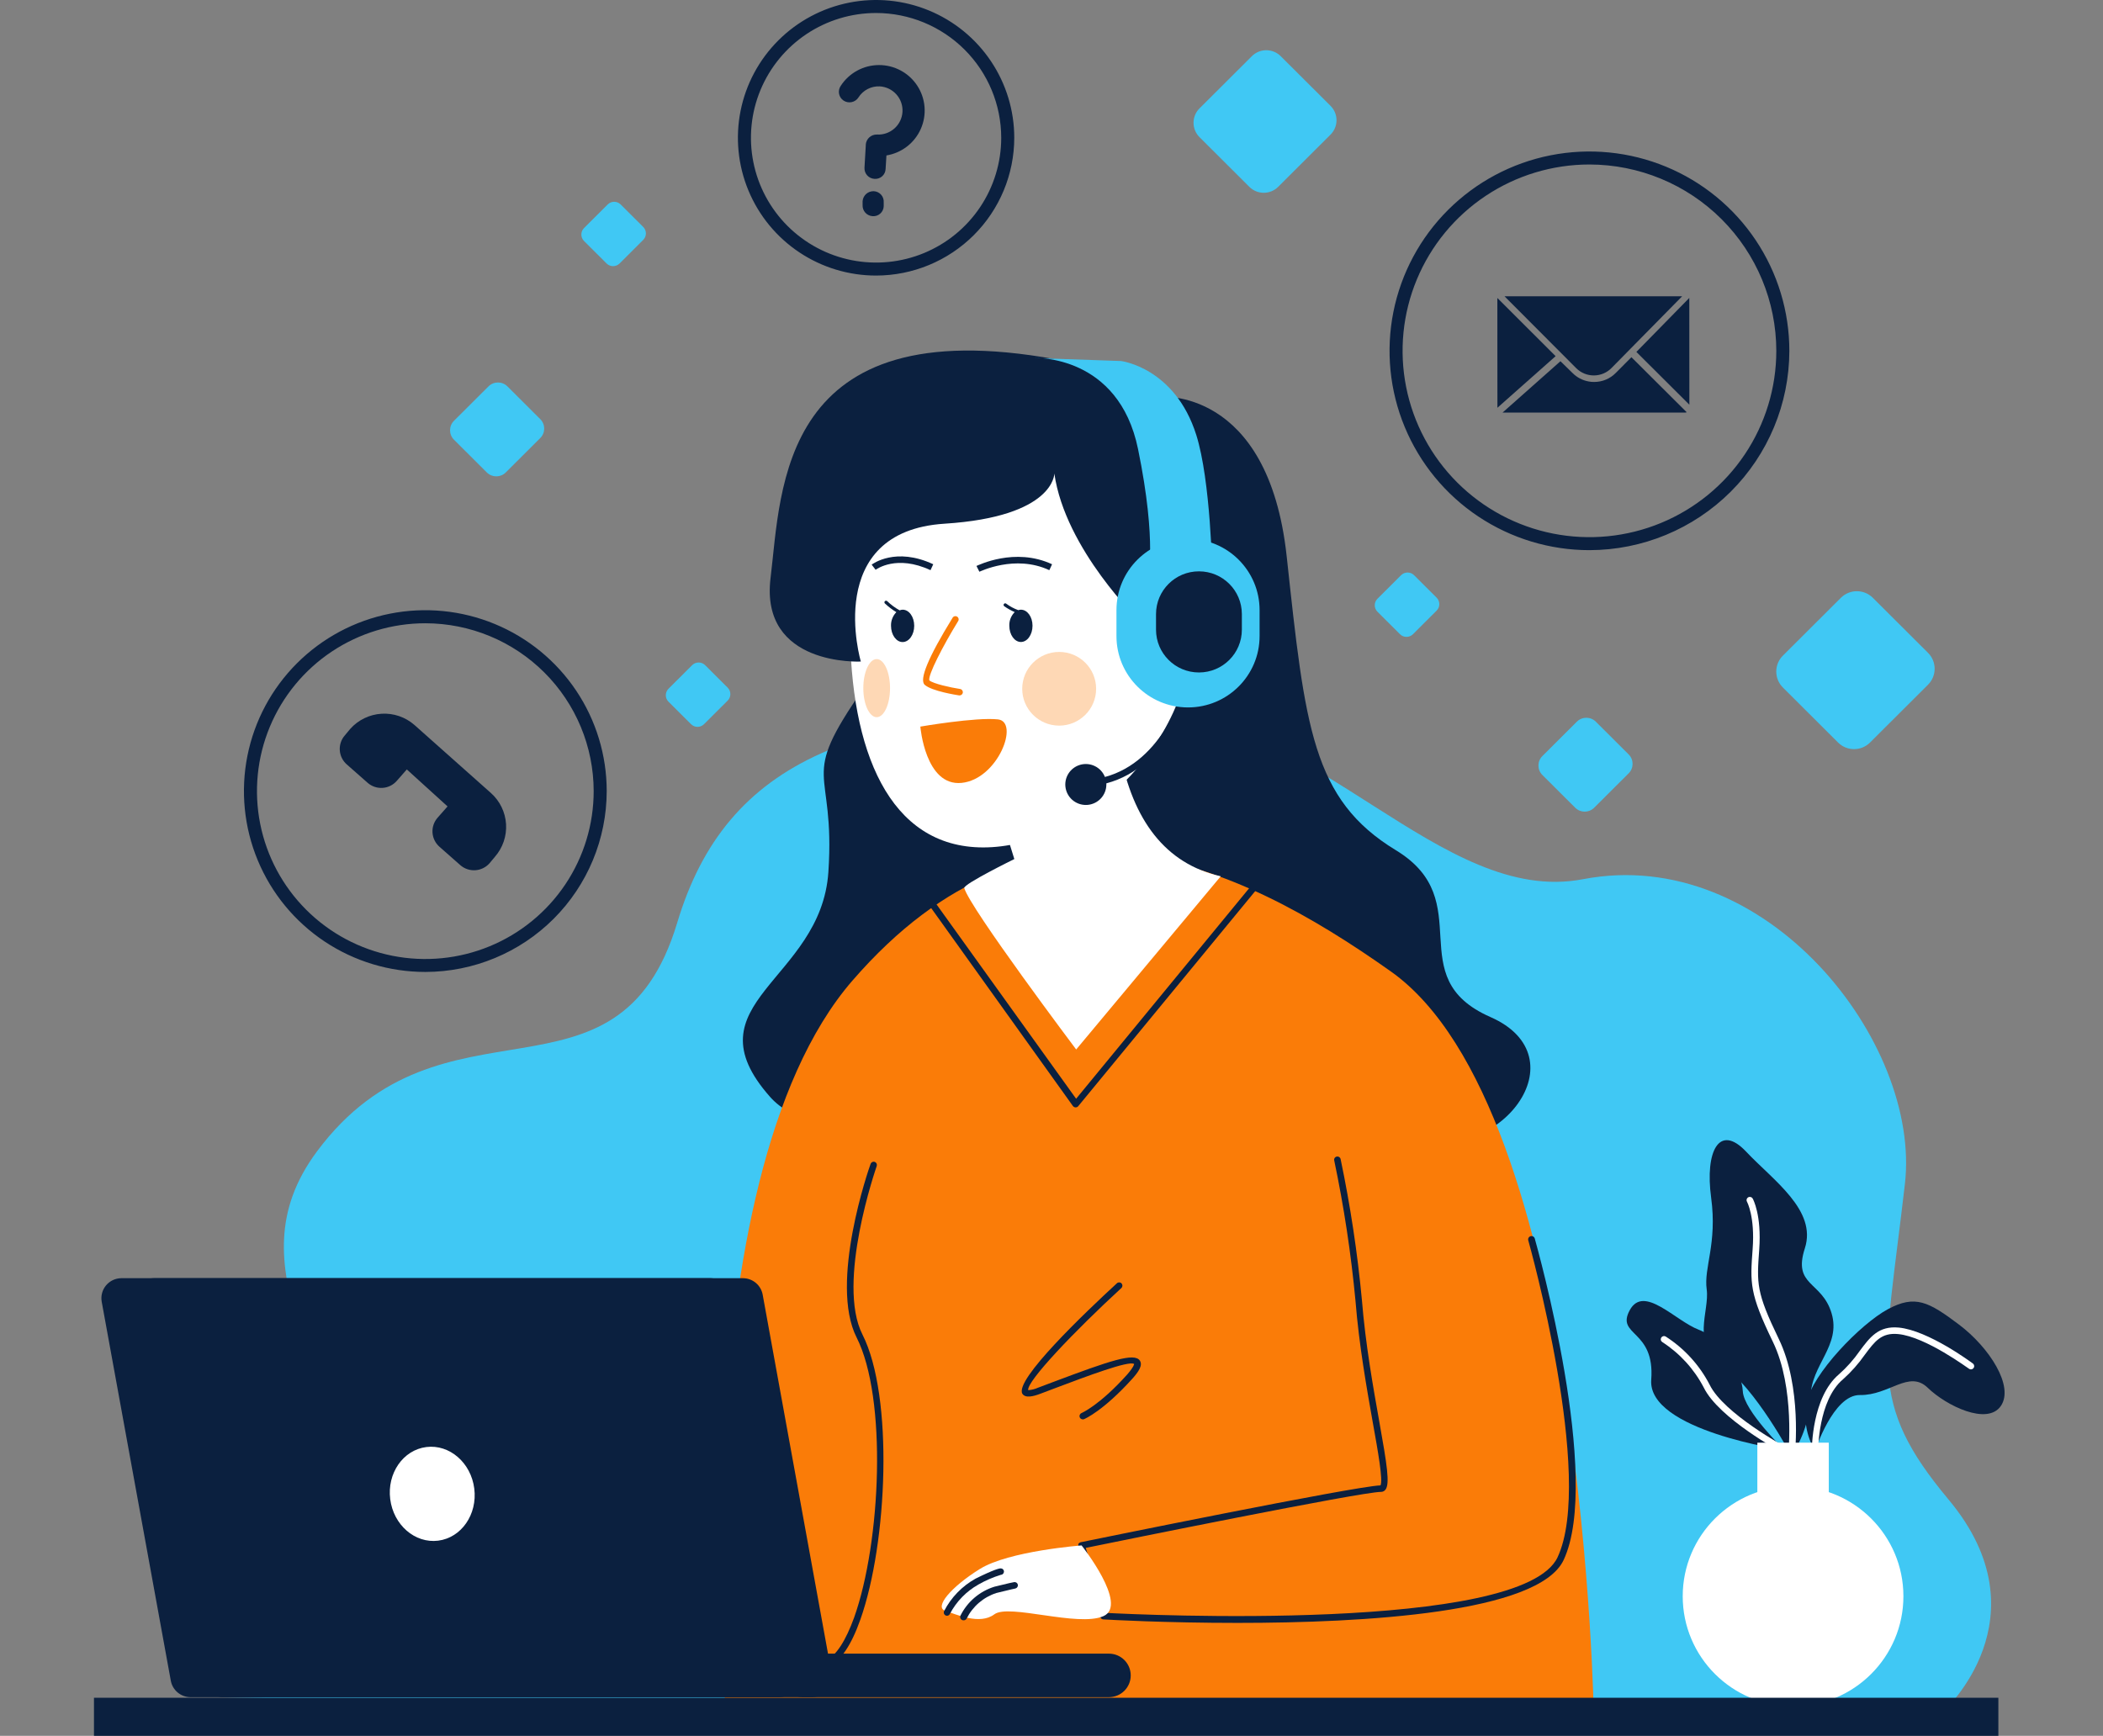 <?xml version="1.0" encoding="UTF-8"?> <svg xmlns="http://www.w3.org/2000/svg" width="470" height="388" viewBox="0 0 470 388" fill="none"><rect x="0" y="0" width="470" height="388" fill="#808080" stroke="none"/><g clip-path="url(#clip0_600_4443)"><path d="M434.264 382.596C434.264 382.596 457.57 361.59 435.473 335.166C417.192 313.274 421.081 304.79 425.728 264.637C429.384 233.012 394.73 188.662 353.77 196.521C322.059 202.607 294.047 159.564 254.995 158.823C191.573 157.603 162.294 169.762 151.34 206.283C138.041 250.488 98.901 219.662 70.846 257.359C50.657 284.496 79.382 306.01 68.414 331.548C57.445 357.087 49.856 379.386 49.856 379.386L400.12 386.286" fill="#40C8F4"></path><path d="M400.732 381.39C414.352 381.39 425.393 370.379 425.393 356.796C425.393 343.213 414.352 332.202 400.732 332.202C387.112 332.202 376.071 343.213 376.071 356.796C376.071 370.379 387.112 381.39 400.732 381.39Z" fill="white"></path><path d="M400.368 325.403C400.368 325.403 392.283 310.165 385.029 305.284C377.775 300.403 382.116 293.154 381.431 288.215C380.747 283.275 383.82 278.046 382.422 267.688C381.024 257.33 384.228 251.026 390.259 257.432C396.289 263.838 406.121 270.506 403.368 279.019C400.615 287.532 407.17 286.282 409.341 293.546C411.511 300.809 404.679 305.167 404.679 312.169C404.459 316.887 402.97 321.458 400.368 325.403Z" fill="#0B203F"></path><path d="M400.368 326.057H400.295C400.104 326.035 399.93 325.939 399.809 325.789C399.689 325.64 399.634 325.449 399.654 325.258C399.654 325.113 401.242 310.281 396.216 299.909C390.958 289.057 391.133 286.835 391.701 279.15C392.24 271.974 390.463 268.647 390.433 268.618C390.387 268.534 390.357 268.442 390.346 268.346C390.335 268.251 390.342 268.154 390.369 268.062C390.395 267.969 390.44 267.883 390.499 267.808C390.559 267.732 390.633 267.669 390.718 267.623C390.802 267.576 390.894 267.546 390.99 267.535C391.086 267.524 391.183 267.532 391.275 267.558C391.368 267.585 391.454 267.629 391.53 267.688C391.605 267.748 391.668 267.822 391.715 267.906C391.788 268.051 393.725 271.581 393.172 279.266C392.618 286.951 392.458 288.767 397.542 299.284C402.742 310.034 401.184 324.793 401.111 325.433C401.083 325.608 400.992 325.768 400.856 325.883C400.719 325.998 400.546 326.059 400.368 326.057Z" fill="white"></path><path d="M405.656 324.3C405.656 324.3 409.676 311.734 415.663 311.821C422.247 311.923 426.617 306.126 430.826 310.194C435.036 314.262 444.155 318.663 447.17 314.262C450.185 309.86 444.606 301.187 437.818 296.074C431.03 290.96 428.03 289.348 421.926 292.631C415.823 295.914 404.942 307.158 403.776 313.506C403.049 317.212 403.719 321.055 405.656 324.3Z" fill="#0B203F"></path><path d="M405.656 325.011C405.466 325.007 405.285 324.932 405.15 324.799C405.014 324.667 404.935 324.488 404.927 324.299C404.927 323.805 404.927 312.344 410.972 307.201C412.731 305.645 414.296 303.885 415.634 301.957C417.891 298.921 419.829 296.306 424.373 296.742C430.987 297.395 440.528 304.484 440.921 304.775C440.997 304.832 441.062 304.904 441.111 304.986C441.159 305.068 441.191 305.159 441.205 305.253C441.218 305.348 441.213 305.444 441.189 305.536C441.166 305.629 441.124 305.716 441.067 305.792C441.009 305.868 440.937 305.932 440.855 305.981C440.773 306.03 440.682 306.062 440.587 306.075C440.492 306.089 440.396 306.083 440.303 306.06C440.21 306.036 440.123 305.994 440.047 305.937C439.959 305.937 430.448 298.804 424.228 298.194C420.47 297.831 418.998 299.821 416.755 302.828C415.347 304.841 413.71 306.684 411.875 308.32C406.326 313.012 406.34 324.168 406.34 324.299C406.342 324.394 406.325 324.488 406.29 324.576C406.255 324.664 406.203 324.744 406.136 324.812C406.07 324.88 405.991 324.933 405.903 324.97C405.815 325.007 405.721 325.026 405.626 325.026L405.656 325.011Z" fill="white"></path><path d="M398.824 324.14C398.824 324.14 389.705 315.322 389.501 310.978C389.297 306.635 384.942 299.24 379.655 297.221C374.367 295.202 367.375 287.052 364.229 292.863C361.082 298.674 369.895 297.076 369.036 308.407C368.176 319.738 398.824 324.14 398.824 324.14Z" fill="#0B203F"></path><path d="M398.824 324.866C398.706 324.867 398.591 324.837 398.489 324.779C397.906 324.459 384.141 317.021 380.776 310.15C378.621 306.019 375.429 302.515 371.512 299.981C371.349 299.881 371.232 299.722 371.187 299.537C371.141 299.352 371.17 299.156 371.267 298.993C371.365 298.829 371.523 298.71 371.707 298.661C371.892 298.612 372.089 298.638 372.254 298.732C376.424 301.402 379.815 305.119 382.087 309.511C385.233 315.975 399.042 323.428 399.173 323.5C399.342 323.59 399.469 323.742 399.526 323.925C399.584 324.107 399.567 324.304 399.479 324.474C399.416 324.592 399.321 324.691 399.206 324.76C399.09 324.829 398.958 324.866 398.824 324.866Z" fill="white"></path><path d="M408.714 322.469H392.75V338.681H408.714V322.469Z" fill="white"></path><path d="M259.059 88.687C259.059 88.687 283.443 86.246 287.565 124.365C291.688 162.484 293.261 178.681 311.964 190.041C330.667 201.401 312.78 218.412 333.1 227.332C353.42 236.252 335.532 260.57 314.397 254.933C293.261 249.297 190.815 266.279 172.126 245.2C153.438 224.122 183.503 219.255 185.134 194.937C186.766 170.619 178.128 175.195 193.015 153.84C207.902 132.486 198.958 82.222 259.117 88.716" fill="#0B203F"></path><path d="M356.217 384.165L162.484 386.78C162.484 386.78 151.501 264.172 190.524 219.168C231.558 171.854 276.014 192.467 310.857 217.149C354.338 247.96 356.217 384.165 356.217 384.165Z" fill="#FA7C08"></path><path d="M179.541 379.356H247.828C250.523 379.356 252.708 377.178 252.708 374.49C252.708 371.802 250.523 369.623 247.828 369.623H179.541C176.846 369.623 174.661 371.802 174.661 374.49C174.661 377.178 176.846 379.356 179.541 379.356Z" fill="#0B203F"></path><path d="M189.97 139.866C189.97 167.641 198.623 189.417 219.744 189.417C240.865 189.417 266.502 167.627 266.502 139.866C266.502 112.105 240.953 88.818 219.773 88.818C198.594 88.818 189.97 112.09 189.97 139.866Z" fill="white"></path><path d="M250.276 168.091C253.189 183.388 260.472 193.078 272.824 195.867L240.516 234.581C240.516 234.581 216.729 202.956 215.505 198.496C215.272 197.625 226.692 192.017 226.692 192.017L222.221 177.592L250.276 168.091Z" fill="white"></path><path d="M276.553 362.752C260.53 362.752 247.959 362.055 246.561 361.968C246.415 361.959 246.275 361.905 246.16 361.814C246.045 361.723 245.961 361.599 245.92 361.459L241.04 345.654C240.997 345.56 240.975 345.459 240.975 345.356C240.975 345.253 240.997 345.152 241.04 345.058C241.152 344.89 241.324 344.771 241.521 344.724C244.041 344.201 302.816 332.187 308.526 332.013C309.124 330.909 307.958 324.372 306.822 318.053C305.453 310.324 303.734 300.693 302.933 290.713C301.941 280.187 300.356 269.726 298.184 259.378C298.163 259.286 298.16 259.19 298.177 259.096C298.193 259.003 298.228 258.913 298.28 258.833C298.331 258.754 298.398 258.685 298.477 258.631C298.556 258.578 298.644 258.54 298.738 258.521C298.831 258.5 298.928 258.497 299.023 258.513C299.118 258.53 299.209 258.564 299.29 258.616C299.371 258.667 299.442 258.734 299.497 258.812C299.552 258.891 299.591 258.98 299.612 259.073C301.793 269.483 303.383 280.008 304.375 290.597C305.176 300.504 306.895 310.092 308.264 317.791C309.983 327.423 310.682 331.723 309.604 333.015C309.488 333.157 309.341 333.271 309.174 333.349C309.008 333.426 308.827 333.467 308.643 333.466C304.2 333.466 249.882 344.506 242.657 345.988L247.158 360.515C254.572 360.907 340.179 364.989 348.103 348.08C356.421 330.284 341.709 277.755 341.548 277.232C341.523 277.137 341.516 277.037 341.529 276.939C341.541 276.841 341.573 276.747 341.623 276.661C341.672 276.575 341.738 276.5 341.816 276.44C341.895 276.38 341.984 276.335 342.08 276.31C342.176 276.284 342.275 276.277 342.374 276.29C342.472 276.302 342.567 276.334 342.653 276.384C342.739 276.433 342.814 276.498 342.874 276.577C342.935 276.655 342.979 276.744 343.005 276.84C343.617 279.019 358.008 330.415 349.458 348.69C343.894 360.544 304.914 362.752 276.553 362.752Z" fill="#0B203F"></path><path d="M241.725 345.436C241.725 345.436 225.469 346.656 218.972 350.709C212.476 354.762 208.776 359.222 211.238 360.036C213.699 360.849 218.972 363.275 222.221 360.835C225.469 358.394 240.924 363.74 246.605 361.241C252.286 358.743 241.725 345.436 241.725 345.436Z" fill="white"></path><path d="M49.856 379.356H181.493C182.146 379.35 182.79 379.201 183.38 378.921C183.969 378.64 184.491 378.235 184.907 377.733C185.323 377.23 185.624 376.644 185.789 376.013C185.954 375.383 185.979 374.724 185.863 374.083L170.451 289.376C170.263 288.354 169.724 287.428 168.927 286.758C168.13 286.088 167.124 285.714 166.082 285.701H34.416C33.762 285.708 33.118 285.856 32.529 286.137C31.939 286.417 31.418 286.823 31.002 287.325C30.586 287.827 30.285 288.414 30.119 289.044C29.954 289.675 29.929 290.333 30.046 290.974L45.501 375.681C45.687 376.702 46.223 377.628 47.017 378.298C47.812 378.969 48.815 379.343 49.856 379.356Z" fill="#0B203F"></path><path d="M42.544 379.356H174.166C174.819 379.35 175.463 379.201 176.053 378.921C176.642 378.64 177.163 378.235 177.58 377.733C177.996 377.23 178.297 376.644 178.462 376.013C178.627 375.383 178.652 374.724 178.536 374.083L163.139 289.376C162.95 288.354 162.411 287.428 161.614 286.758C160.817 286.088 159.812 285.714 158.769 285.701H27.103C26.45 285.708 25.806 285.856 25.216 286.137C24.627 286.417 24.105 286.823 23.689 287.325C23.273 287.827 22.972 288.414 22.807 289.044C22.642 289.675 22.617 290.333 22.733 290.974L38.174 375.681C38.363 376.704 38.901 377.629 39.699 378.299C40.495 378.97 41.501 379.343 42.544 379.356Z" fill="#0B203F"></path><path d="M21 388L446.616 388V379.487L21 379.487V388Z" fill="#0B203F"></path><path d="M235.898 80.305C257.5 84.242 281.36 105.843 271.003 126.515C260.647 147.187 254.704 138.834 254.704 138.834C254.704 138.834 238.069 122.854 235.636 105.843C235.636 105.843 235.738 115.489 211.092 117.058C183.794 118.801 192.388 147.87 192.388 147.87C192.388 147.87 169.781 149.032 172.214 129.174C174.646 109.315 174.122 69.047 235.898 80.305Z" fill="#0B203F"></path><path d="M214.457 155.438H214.355C213.728 155.336 208.295 154.494 206.678 153.085C205.367 151.952 207.45 146.925 212.869 138.122C212.914 138.032 212.977 137.953 213.055 137.888C213.133 137.824 213.223 137.777 213.32 137.749C213.417 137.722 213.518 137.714 213.618 137.728C213.718 137.741 213.814 137.775 213.9 137.828C213.986 137.88 214.06 137.95 214.118 138.033C214.175 138.115 214.215 138.209 214.235 138.307C214.254 138.406 214.253 138.508 214.231 138.606C214.209 138.704 214.167 138.796 214.107 138.877C210.742 144.354 207.334 150.964 207.698 152.082C208.615 152.838 212.403 153.666 214.559 154C214.655 154.012 214.747 154.044 214.831 154.092C214.915 154.141 214.988 154.206 215.046 154.283C215.104 154.36 215.147 154.448 215.171 154.541C215.194 154.635 215.199 154.733 215.185 154.828C215.154 154.999 215.065 155.153 214.931 155.265C214.798 155.376 214.63 155.437 214.457 155.438Z" fill="#FA7C08"></path><path opacity="0.3" d="M236.714 162.193C241.276 162.193 244.973 158.506 244.973 153.957C244.973 149.407 241.276 145.72 236.714 145.72C232.153 145.72 228.455 149.407 228.455 153.957C228.455 158.506 232.153 162.193 236.714 162.193Z" fill="#FA7C08"></path><path opacity="0.3" d="M195.928 160.305C197.577 160.305 198.914 157.398 198.914 153.811C198.914 150.225 197.577 147.318 195.928 147.318C194.279 147.318 192.942 150.225 192.942 153.811C192.942 157.398 194.279 160.305 195.928 160.305Z" fill="#FA7C08"></path><path d="M205.688 162.411C205.688 162.411 218.156 160.261 223.036 160.799C227.916 161.336 223.036 174.178 214.908 174.992C206.78 175.805 205.688 162.411 205.688 162.411Z" fill="#FA7C08"></path><path d="M265.876 154.537L264.42 154.174C264.42 154.334 260.05 170.154 246.94 173.669C246.52 172.609 245.719 171.744 244.693 171.242C243.667 170.739 242.49 170.637 241.393 170.955C240.295 171.273 239.356 171.987 238.759 172.959C238.162 173.931 237.951 175.09 238.165 176.209C238.38 177.329 239.006 178.328 239.92 179.011C240.835 179.695 241.972 180.013 243.11 179.905C244.247 179.796 245.303 179.268 246.071 178.424C246.839 177.579 247.263 176.48 247.26 175.34C247.26 175.253 247.26 175.166 247.26 175.093C261.244 171.418 265.833 154.712 265.876 154.537Z" fill="#0B203F"></path><path d="M231.295 80.029C231.295 80.029 249.999 79.216 254.339 100.367C258.68 121.518 256.495 129.566 256.495 129.566L270.931 128.113C270.931 128.113 270.596 107.456 267.347 97.185C262.57 82.135 250.538 80.697 250.538 80.697L231.295 80.029Z" fill="#40C8F4"></path><path d="M211.645 361.154C211.534 361.156 211.424 361.131 211.325 361.081C211.155 360.997 211.024 360.849 210.961 360.67C210.899 360.491 210.909 360.294 210.99 360.123C212.565 357.062 215.013 354.535 218.025 352.859C222.206 350.782 223.342 350.564 223.648 350.564C223.841 350.564 224.026 350.64 224.163 350.777C224.3 350.913 224.376 351.098 224.376 351.29C224.373 351.482 224.295 351.664 224.159 351.8C224.023 351.935 223.84 352.013 223.648 352.017C221.917 352.547 220.251 353.268 218.681 354.167C215.966 355.692 213.751 357.967 212.301 360.718C212.248 360.848 212.157 360.959 212.04 361.037C211.924 361.115 211.786 361.156 211.645 361.154Z" fill="#0B203F"></path><path d="M215.301 362.171C215.195 362.174 215.089 362.149 214.995 362.098C214.822 362.016 214.689 361.87 214.623 361.69C214.558 361.511 214.566 361.313 214.646 361.14C215.408 359.603 216.474 358.236 217.781 357.122C219.088 356.009 220.608 355.171 222.25 354.66C225.483 353.862 226.503 353.644 226.619 353.644C226.713 353.625 226.81 353.624 226.904 353.642C226.998 353.66 227.087 353.697 227.167 353.749C227.247 353.802 227.315 353.87 227.369 353.949C227.422 354.028 227.46 354.117 227.479 354.21C227.514 354.399 227.474 354.593 227.368 354.753C227.262 354.913 227.098 355.025 226.911 355.067C226.911 355.067 225.862 355.271 222.672 356.07C221.244 356.533 219.922 357.275 218.784 358.252C217.646 359.23 216.715 360.424 216.044 361.764C215.977 361.899 215.869 362.011 215.737 362.084C215.604 362.156 215.452 362.187 215.301 362.171Z" fill="#0B203F"></path><path d="M218.229 126.501L218.885 127.794C218.972 127.794 226.824 123.857 234.515 127.445L235.127 126.123C226.78 122.244 218.579 126.385 218.229 126.501Z" fill="#0B203F"></path><path d="M194.807 126.21L195.695 127.358C195.885 127.227 200.371 123.915 207.96 127.445L208.572 126.123C200.167 122.201 195.025 126.05 194.807 126.21Z" fill="#0B203F"></path><path d="M249.518 142.175C249.518 150.985 256.679 158.126 265.512 158.126C274.345 158.126 281.506 150.985 281.506 142.175V136.379C281.506 127.57 274.345 120.429 265.512 120.429C256.679 120.429 249.518 127.57 249.518 136.379V142.175Z" fill="#40C8F4"></path><path d="M267.945 150.31H267.959C273.253 150.31 277.544 146.03 277.544 140.751V137.265C277.544 131.986 273.253 127.706 267.959 127.706H267.945C262.651 127.706 258.36 131.986 258.36 137.265V140.751C258.36 146.03 262.651 150.31 267.945 150.31Z" fill="#0B203F"></path><path d="M184.959 372.471C184.818 372.47 184.679 372.428 184.56 372.351C184.442 372.273 184.348 372.164 184.289 372.035C184.21 371.86 184.205 371.66 184.273 371.481C184.341 371.301 184.478 371.156 184.653 371.076C186.882 370.074 189.023 366.718 190.902 361.518C196.889 344.666 198.302 312.475 191.441 298.95C185.28 286.776 194.18 261.18 194.573 260.149C194.636 259.968 194.768 259.82 194.939 259.736C195.111 259.651 195.309 259.638 195.491 259.698C195.673 259.764 195.822 259.898 195.906 260.072C195.99 260.245 196.003 260.445 195.942 260.628C195.855 260.889 186.853 286.675 192.752 298.296C199.759 312.126 198.346 344.884 192.286 361.997C190.262 367.721 187.916 371.222 185.251 372.398C185.16 372.444 185.061 372.469 184.959 372.471Z" fill="#0B203F"></path><path d="M228.164 136.277C227.965 136.281 227.769 136.316 227.581 136.379C226.611 136.031 225.698 135.541 224.872 134.926C224.794 134.868 224.697 134.844 224.602 134.857C224.506 134.871 224.42 134.922 224.362 134.999C224.304 135.076 224.279 135.173 224.293 135.268C224.306 135.363 224.357 135.449 224.435 135.507C225.17 136.021 225.956 136.459 226.78 136.815C226.379 137.213 226.064 137.689 225.856 138.214C225.648 138.739 225.551 139.301 225.571 139.865C225.571 141.87 226.736 143.497 228.164 143.497C229.591 143.497 230.757 141.87 230.757 139.865C230.757 137.861 229.591 136.277 228.164 136.277Z" fill="#0B203F"></path><path d="M201.74 136.277C201.509 136.282 201.282 136.332 201.07 136.422C200.054 135.868 199.118 135.179 198.288 134.374C198.217 134.307 198.123 134.269 198.025 134.269C197.928 134.269 197.834 134.307 197.763 134.374C197.697 134.442 197.659 134.533 197.659 134.628C197.659 134.723 197.697 134.815 197.763 134.883C198.546 135.621 199.405 136.273 200.327 136.829C199.932 137.231 199.622 137.708 199.417 138.233C199.212 138.757 199.115 139.317 199.133 139.88C199.133 141.885 200.298 143.512 201.725 143.512C203.153 143.512 204.318 141.885 204.318 139.88C204.318 137.875 203.167 136.277 201.74 136.277Z" fill="#0B203F"></path><path d="M241.987 317.254C241.839 317.253 241.696 317.208 241.574 317.126C241.452 317.043 241.357 316.926 241.302 316.789C241.235 316.61 241.239 316.411 241.315 316.235C241.391 316.059 241.533 315.919 241.71 315.845C241.71 315.845 245.73 314.16 252.009 307.129C253.465 305.415 253.465 304.906 253.465 304.877C252.314 304.049 242.803 307.652 235.854 310.267L232.475 311.545C231.018 312.097 229.183 312.591 228.498 311.545C226.619 308.494 242.628 293.27 249.605 286.849C249.673 286.781 249.753 286.727 249.842 286.69C249.931 286.653 250.026 286.634 250.122 286.634C250.218 286.634 250.314 286.653 250.402 286.69C250.491 286.727 250.572 286.781 250.639 286.849C250.774 286.987 250.849 287.172 250.849 287.365C250.849 287.557 250.774 287.742 250.639 287.881C240.268 297.396 229.372 308.828 229.795 310.731C230.556 310.683 231.301 310.496 231.994 310.179L235.388 308.901C248.163 304.093 253.494 302.306 254.733 304.107C255.49 305.197 254.339 306.736 253.13 308.102C246.59 315.365 242.453 317.138 242.278 317.21C242.187 317.25 242.086 317.265 241.987 317.254Z" fill="#0B203F"></path><path d="M97.923 344.371C103.111 343.72 106.726 338.507 105.997 332.728C105.268 326.949 100.472 322.792 95.283 323.443C90.095 324.093 86.48 329.306 87.209 335.085C87.938 340.864 92.735 345.022 97.923 344.371Z" fill="white"></path><path d="M297.362 23.661L286.227 12.556C284.447 10.781 281.56 10.781 279.78 12.556L268.079 24.226C266.298 26.001 266.298 28.88 268.079 30.656L279.213 41.76C280.994 43.536 283.88 43.536 285.661 41.76L297.362 30.091C299.142 28.315 299.142 25.436 297.362 23.661Z" fill="#40C8F4"></path><path d="M120.743 93.683L113.409 86.37C112.238 85.201 110.338 85.201 109.166 86.37L101.461 94.053C100.29 95.222 100.29 97.116 101.461 98.285L108.795 105.599C109.967 106.768 111.867 106.768 113.039 105.599L120.743 97.915C121.915 96.747 121.915 94.852 120.743 93.683Z" fill="#40C8F4"></path><path d="M363.988 168.627L356.654 161.313C355.482 160.144 353.582 160.144 352.41 161.313L344.706 168.996C343.534 170.165 343.534 172.06 344.706 173.228L352.04 180.542C353.211 181.711 355.111 181.711 356.283 180.542L363.988 172.859C365.159 171.69 365.159 169.795 363.988 168.627Z" fill="#40C8F4"></path><path d="M321.07 133.591L316.033 128.568C315.231 127.768 313.931 127.768 313.129 128.568L307.845 133.838C307.043 134.637 307.043 135.934 307.845 136.734L312.882 141.757C313.684 142.557 314.984 142.557 315.786 141.757L321.07 136.488C321.872 135.688 321.872 134.391 321.07 133.591Z" fill="#40C8F4"></path><path d="M143.753 50.726L138.716 45.703C137.914 44.903 136.614 44.903 135.812 45.703L130.528 50.973C129.726 51.773 129.726 53.07 130.528 53.87L135.565 58.893C136.367 59.693 137.667 59.693 138.469 58.893L143.753 53.623C144.555 52.823 144.555 51.526 143.753 50.726Z" fill="#40C8F4"></path><path d="M162.627 153.703L157.59 148.68C156.788 147.88 155.488 147.88 154.686 148.68L149.402 153.949C148.6 154.749 148.6 156.046 149.402 156.846L154.439 161.869C155.241 162.669 156.541 162.669 157.343 161.869L162.627 156.6C163.429 155.8 163.429 154.503 162.627 153.703Z" fill="#40C8F4"></path><path d="M430.892 145.918L418.563 133.623C416.589 131.654 413.389 131.654 411.415 133.623L398.458 146.545C396.484 148.513 396.484 151.705 398.458 153.674L410.787 165.969C412.761 167.938 415.961 167.938 417.935 165.969L430.892 153.047C432.866 151.078 432.866 147.887 430.892 145.918Z" fill="#40C8F4"></path><path d="M95.07 217.251C87.052 217.253 79.213 214.885 72.544 210.444C65.876 206.004 60.678 199.691 57.607 192.303C54.537 184.916 53.732 176.787 55.294 168.944C56.857 161.1 60.717 153.895 66.385 148.24C72.054 142.584 79.277 138.733 87.141 137.171C95.005 135.61 103.157 136.41 110.565 139.47C117.974 142.529 124.306 147.711 128.761 154.36C133.216 161.008 135.594 168.825 135.594 176.822C135.582 187.538 131.31 197.813 123.713 205.391C116.116 212.97 105.815 217.235 95.07 217.251ZM95.07 139.313C87.627 139.311 80.351 141.509 74.161 145.631C67.972 149.753 63.147 155.613 60.297 162.47C57.448 169.327 56.701 176.873 58.153 184.153C59.604 191.434 63.188 198.121 68.451 203.369C73.713 208.618 80.419 212.192 87.719 213.639C95.019 215.087 102.585 214.342 109.461 211.501C116.336 208.659 122.212 203.847 126.346 197.674C130.479 191.501 132.683 184.245 132.681 176.822C132.669 166.878 128.703 157.344 121.652 150.312C114.601 143.281 105.041 139.325 95.07 139.313Z" fill="#0B203F"></path><path d="M355.226 122.971C346.389 122.971 337.751 120.357 330.403 115.46C323.056 110.563 317.33 103.603 313.949 95.46C310.569 87.317 309.686 78.357 311.412 69.714C313.138 61.07 317.396 53.132 323.647 46.902C329.898 40.672 337.861 36.431 346.529 34.715C355.197 32.999 364.18 33.886 372.343 37.262C380.506 40.639 387.481 46.354 392.387 53.685C397.292 61.015 399.907 69.632 399.902 78.445C399.879 90.252 395.163 101.568 386.789 109.914C378.415 118.26 367.065 122.955 355.226 122.971ZM355.226 36.768C346.968 36.768 338.895 39.21 332.028 43.785C325.161 48.36 319.808 54.863 316.646 62.471C313.485 70.08 312.656 78.453 314.265 86.531C315.874 94.609 319.848 102.03 325.686 107.856C331.524 113.682 338.962 117.651 347.061 119.261C355.16 120.872 363.556 120.051 371.188 116.903C378.819 113.755 385.344 108.422 389.936 101.576C394.528 94.731 396.983 86.682 396.988 78.445C396.985 67.398 392.584 56.804 384.754 48.989C376.924 41.175 366.304 36.779 355.226 36.768Z" fill="#0B203F"></path><path d="M195.797 61.594C189.689 61.594 183.719 59.788 178.64 56.404C173.562 53.02 169.604 48.21 167.267 42.583C164.929 36.955 164.318 30.763 165.509 24.789C166.701 18.815 169.642 13.327 173.961 9.02C178.28 4.713 183.782 1.78 189.772 0.592C195.763 -0.597 201.972 0.013 207.614 2.344C213.257 4.675 218.08 8.623 221.473 13.687C224.866 18.752 226.678 24.706 226.678 30.797C226.67 38.963 223.414 46.792 217.624 52.566C211.835 58.339 203.985 61.587 195.797 61.594ZM195.797 2.905C190.265 2.905 184.858 4.541 180.259 7.606C175.66 10.671 172.075 15.027 169.958 20.123C167.841 25.22 167.288 30.828 168.367 36.239C169.446 41.649 172.109 46.619 176.021 50.52C179.932 54.42 184.915 57.077 190.341 58.153C195.766 59.229 201.389 58.677 206.5 56.566C211.61 54.455 215.978 50.88 219.051 46.293C222.124 41.706 223.764 36.314 223.764 30.797C223.757 23.402 220.808 16.312 215.564 11.083C210.321 5.854 203.212 2.913 195.797 2.905Z" fill="#0B203F"></path><path d="M90.919 171.985L100.023 180.25L97.808 182.764C96.999 183.677 96.585 184.874 96.659 186.091C96.733 187.309 97.287 188.447 98.202 189.257L102.863 193.368C103.782 194.177 104.984 194.59 106.207 194.516C107.43 194.443 108.574 193.889 109.389 192.976L110.598 191.523C112.363 189.509 113.261 186.882 113.098 184.212C112.934 181.541 111.722 179.043 109.724 177.258L92.608 162.034C90.588 160.269 87.95 159.37 85.269 159.534C82.588 159.697 80.08 160.908 78.29 162.905L77.081 164.358C76.272 165.274 75.861 166.471 75.938 167.689C76.014 168.906 76.572 170.044 77.488 170.852L82.15 174.963C82.603 175.364 83.132 175.671 83.705 175.868C84.278 176.064 84.885 176.146 85.49 176.108C86.095 176.071 86.686 175.914 87.231 175.648C87.775 175.381 88.261 175.01 88.661 174.556L90.919 171.985Z" fill="#0B203F"></path><path d="M377.557 90.459L377.542 66.591L365.714 78.663L377.557 90.459Z" fill="#0B203F"></path><path d="M361.126 83.341C360.5 83.984 359.75 84.496 358.922 84.846C358.094 85.195 357.204 85.375 356.305 85.375C355.869 85.387 355.434 85.348 355.008 85.258C353.666 85.013 352.431 84.364 351.468 83.399L348.745 80.74L335.81 92.217H376.596C376.72 92.215 376.844 92.19 376.96 92.144L364.607 79.84L361.126 83.341Z" fill="#0B203F"></path><path d="M334.644 66.606L334.659 91.142L347.666 79.608L334.644 66.606Z" fill="#0B203F"></path><path d="M360.208 82.208L375.94 66.228H336.247L352.27 82.295C352.792 82.817 353.414 83.23 354.099 83.508C354.784 83.787 355.518 83.927 356.257 83.918C356.997 83.91 357.727 83.755 358.406 83.461C359.084 83.167 359.697 82.741 360.208 82.208Z" fill="#0B203F"></path><path d="M198.113 34.691L197.924 37.77C197.913 38.081 197.839 38.386 197.706 38.667C197.574 38.949 197.385 39.2 197.153 39.406C196.92 39.613 196.647 39.77 196.352 39.868C196.056 39.967 195.743 40.004 195.433 39.978C195.123 39.962 194.819 39.884 194.539 39.75C194.259 39.616 194.009 39.428 193.801 39.197C193.594 38.967 193.435 38.697 193.333 38.405C193.23 38.113 193.186 37.803 193.204 37.494L193.495 32.482C193.495 32.482 193.495 32.482 193.495 32.395C193.495 32.308 193.495 32.395 193.495 32.294C193.547 31.676 193.834 31.101 194.298 30.688C194.761 30.275 195.365 30.054 195.986 30.071C197.418 30.154 198.823 29.666 199.894 28.715C200.965 27.765 201.613 26.428 201.696 25.001C201.779 23.573 201.29 22.172 200.337 21.104C199.384 20.036 198.044 19.389 196.613 19.306C195.669 19.263 194.731 19.47 193.894 19.906C193.057 20.343 192.352 20.993 191.849 21.791C191.677 22.056 191.454 22.284 191.192 22.462C190.93 22.641 190.635 22.765 190.325 22.829C190.015 22.892 189.695 22.893 189.384 22.832C189.073 22.771 188.777 22.649 188.514 22.473C187.996 22.123 187.639 21.581 187.522 20.968C187.404 20.355 187.536 19.721 187.887 19.205C188.808 17.779 190.071 16.606 191.561 15.791C193.052 14.977 194.724 14.547 196.423 14.541C198.123 14.534 199.798 14.952 201.295 15.756C202.791 16.559 204.063 17.724 204.994 19.142C205.924 20.561 206.484 22.189 206.623 23.879C206.762 25.569 206.475 27.266 205.788 28.817C205.102 30.368 204.037 31.723 202.692 32.759C201.346 33.795 199.762 34.479 198.084 34.749L198.113 34.691ZM197.501 45.222V46.094C197.492 46.406 197.42 46.713 197.288 46.996C197.157 47.279 196.968 47.532 196.735 47.74C196.502 47.948 196.229 48.106 195.932 48.206C195.636 48.305 195.322 48.343 195.01 48.317C194.383 48.279 193.796 47.995 193.378 47.527C192.96 47.059 192.746 46.444 192.782 45.818V44.961C192.83 44.339 193.118 43.761 193.585 43.346C194.053 42.932 194.662 42.714 195.287 42.738C195.597 42.753 195.901 42.83 196.181 42.963C196.461 43.096 196.712 43.285 196.918 43.516C197.124 43.747 197.282 44.017 197.382 44.31C197.483 44.604 197.523 44.914 197.501 45.222Z" fill="#0B203F"></path><path d="M240.356 247.525C240.245 247.515 240.138 247.483 240.04 247.43C239.942 247.378 239.856 247.306 239.787 247.22L207.275 201.808C207.219 201.73 207.18 201.642 207.158 201.548C207.137 201.455 207.134 201.358 207.15 201.264C207.166 201.169 207.201 201.079 207.253 200.998C207.304 200.917 207.371 200.846 207.45 200.791C207.527 200.736 207.615 200.697 207.707 200.675C207.8 200.654 207.896 200.652 207.989 200.668C208.083 200.684 208.172 200.719 208.252 200.77C208.332 200.821 208.401 200.888 208.455 200.966L240.501 245.592L280.544 196.869C280.671 196.724 280.849 196.632 281.041 196.614C281.233 196.595 281.426 196.65 281.579 196.767C281.725 196.894 281.816 197.073 281.833 197.265C281.849 197.458 281.789 197.65 281.666 197.799L241.026 247.19C240.954 247.3 240.854 247.389 240.736 247.448C240.618 247.507 240.487 247.533 240.356 247.525Z" fill="#0B203F"></path></g><defs><clipPath id="clip0_600_4443"><rect width="427" height="388" fill="white" transform="translate(21)"></rect></clipPath></defs></svg> 